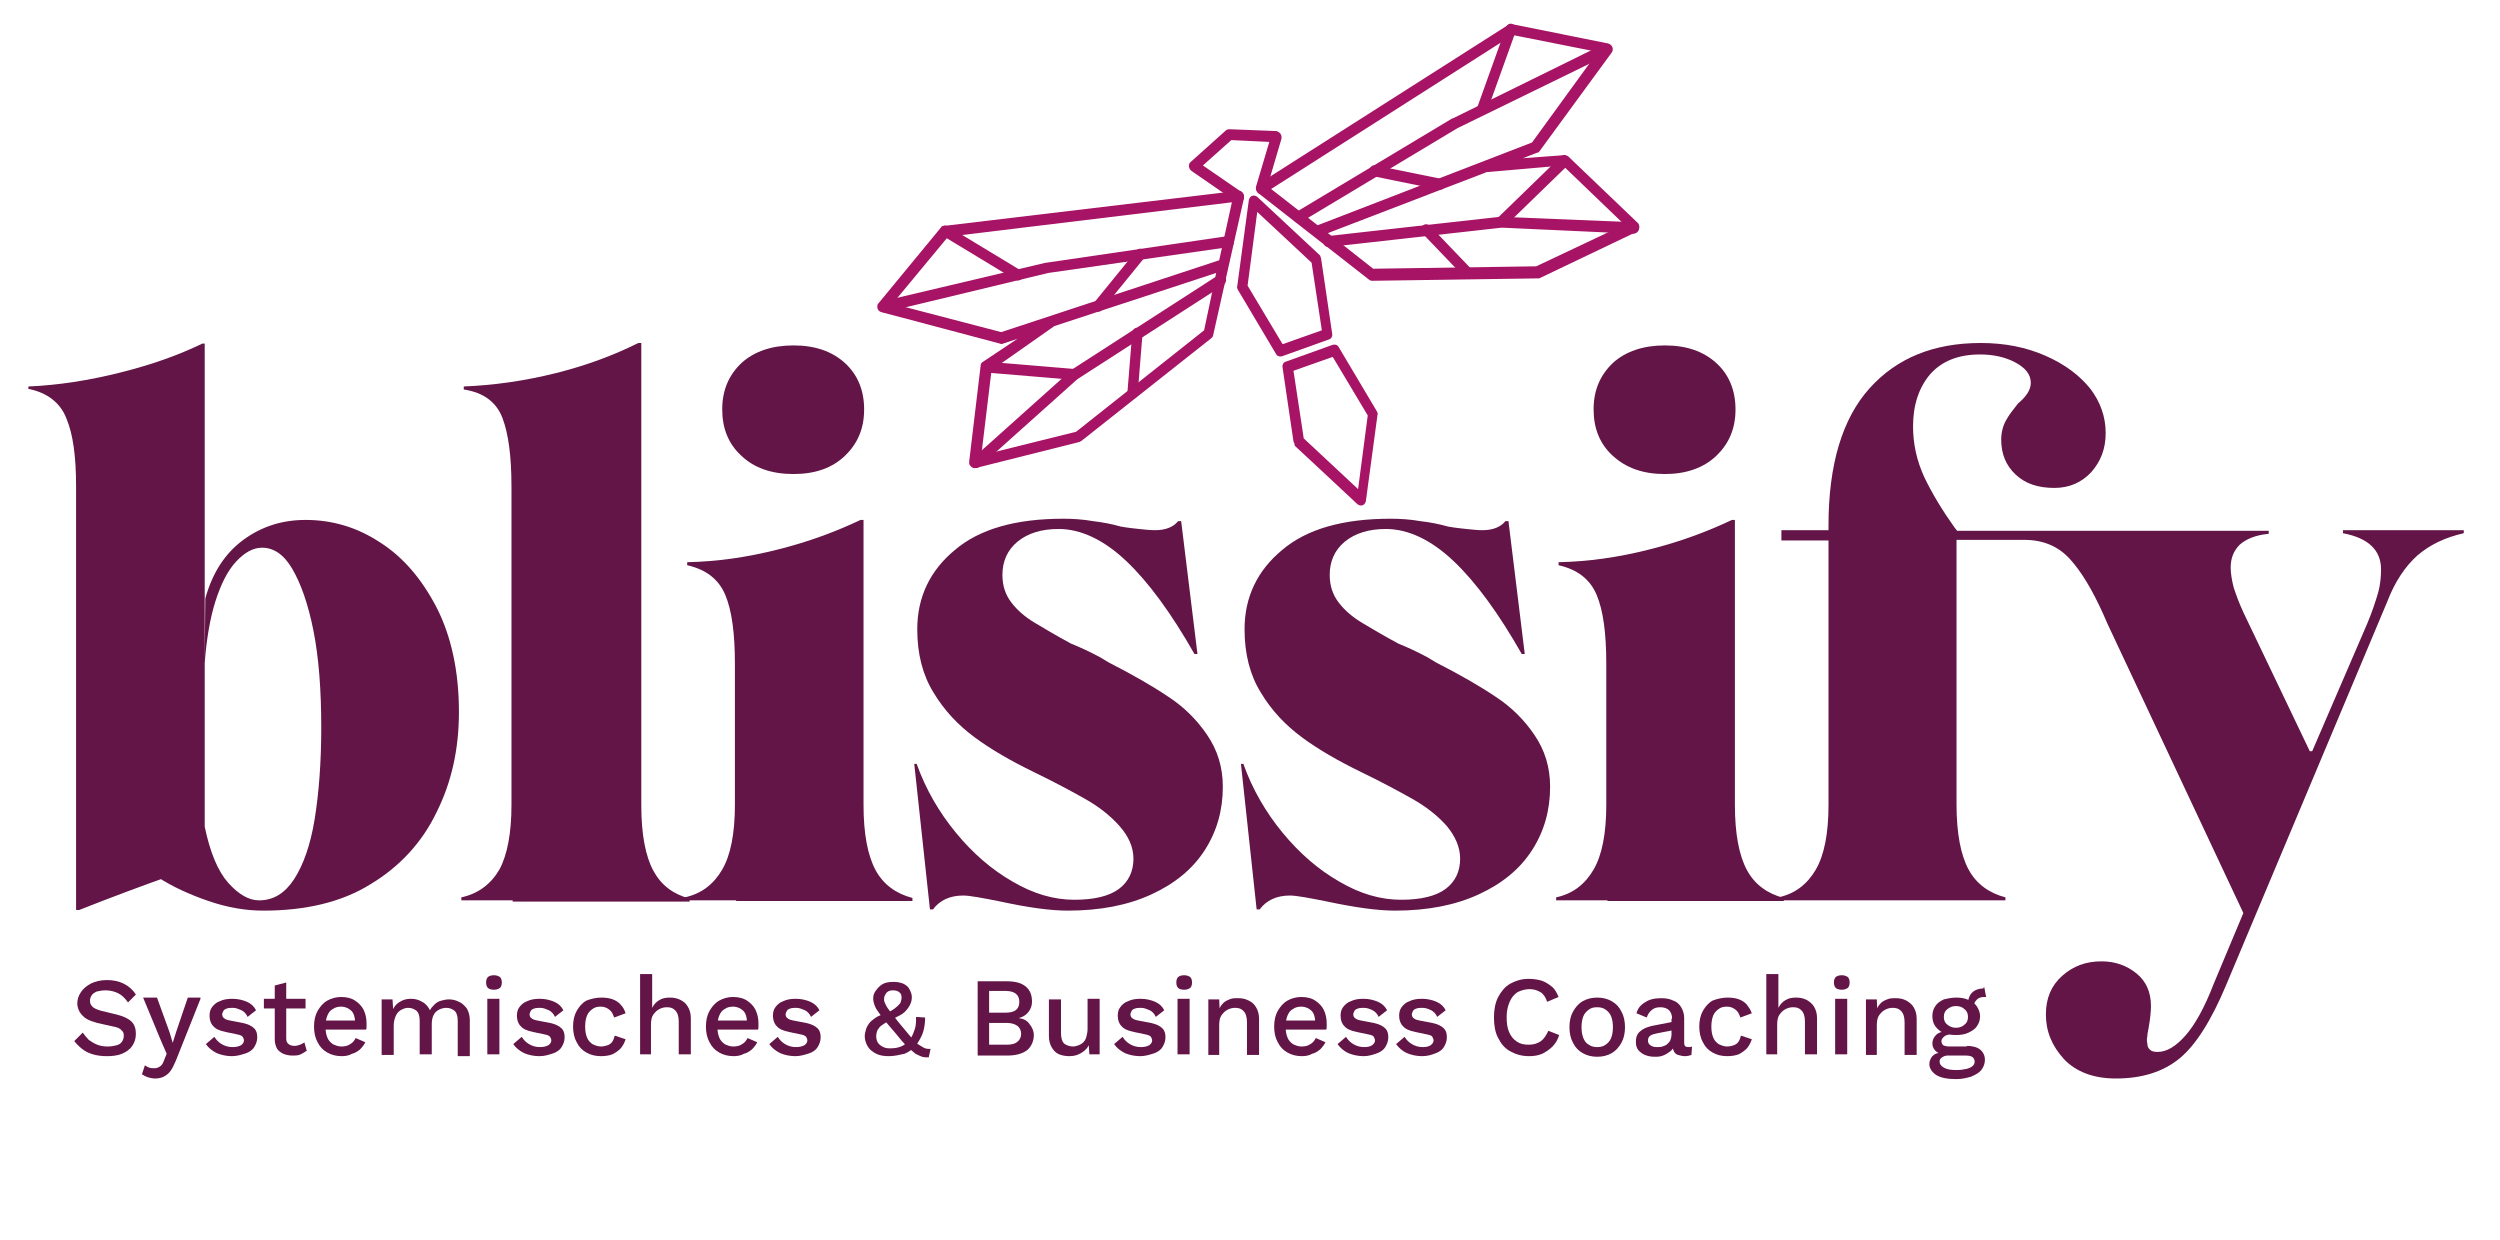 <?xml version="1.0" encoding="utf-8"?>
<!-- Generator: Adobe Illustrator 28.0.0, SVG Export Plug-In . SVG Version: 6.00 Build 0)  -->
<svg version="1.1" id="Ebene_1" xmlns="http://www.w3.org/2000/svg" xmlns:xlink="http://www.w3.org/1999/xlink" x="0px" y="0px"
	 viewBox="0 0 414 205.4" style="enable-background:new 0 0 414 205.4;" xml:space="preserve">
<style type="text/css">
	.st0{fill:#621546;}
	.st1{fill:#A71365;}
</style>
<g>
	<g>
		<g>
			<path class="st0" d="M11,69.3c-1-2.6-3.2-4.3-6.3-4.9V64c4.9-0.2,10-1,15.2-2.3s9.7-2.9,13.6-4.8h0.4v23.6v-0.1v61.7l-5.6,2.9
				c-4.8,1.7-9.9,3.6-15.2,5.7h-0.5V80.6C12.6,75.6,12.1,71.9,11,69.3z M34.5,149.2c-3.2-1.1-6-2.4-8.3-3.9l7.7-8.4
				c0.9,4.3,2.2,7.4,3.9,9.3c1.7,1.9,3.4,2.9,5.1,2.9c2.4,0,4.3-1.2,5.8-3.5s2.7-5.6,3.4-9.9c0.7-4.3,1.1-9.4,1.1-15.2
				c0-6.2-0.4-11.6-1.3-16.1c-0.9-4.5-2.1-7.8-3.5-10.2s-3.1-3.5-5-3.5c-1.5,0-2.9,0.8-4.3,2.3c-1.4,1.5-2.5,3.7-3.4,6.5
				s-1.5,6.3-1.8,10.3L34,99.1c1.2-4.3,3.3-7.5,6.3-9.7s6.4-3.3,10.3-3.3c4.4,0,8.5,1.2,12.3,3.7c3.8,2.4,6.9,6,9.4,10.8
				c2.4,4.7,3.7,10.5,3.7,17.3c0,6.1-1.2,11.6-3.7,16.6c-2.4,5-6.1,9-10.9,11.9c-4.8,3-10.8,4.4-17.8,4.4
				C40.7,150.8,37.7,150.3,34.5,149.2z"/>
			<path class="st0" d="M84.9,149.1h-8.5v-0.5c2.8-0.6,4.9-2.2,6.3-4.6c1.3-2.4,2-6,2-10.7V80.6c0-5-0.5-8.8-1.5-11.4
				s-3.1-4.2-6.4-4.7V64c4.9-0.2,10-0.9,15.2-2.2s9.7-3,13.7-5h0.5v23.9v-0.2v52.9c0,4.8,0.7,8.4,2,10.8c1.3,2.4,3.3,3.9,6,4.6v0.5
				h-8.3h-21V149.1z"/>
			<path class="st0" d="M121.9,149.1h-8.5v-0.5c2.8-0.6,4.8-2.2,6.2-4.6c1.4-2.4,2.1-6,2.1-10.7v-23.4c0-5-0.5-8.8-1.6-11.4
				s-3.2-4.2-6.3-4.9v-0.5c4.9-0.1,9.9-0.8,15-2.1c5.2-1.3,9.7-3,13.7-4.9h0.5V110v-0.4v23.7c0,4.8,0.7,8.4,2,10.8
				c1.3,2.4,3.4,3.9,6.1,4.6v0.5h-8.3h-20.9V149.1z M122.8,75.5c-2.2-2-3.2-4.6-3.2-7.7c0-3.2,1.1-5.7,3.2-7.7
				c2.1-1.9,5-2.9,8.6-2.9s6.4,1,8.5,2.9s3.2,4.5,3.2,7.7s-1.1,5.7-3.2,7.7c-2.1,2-4.9,3-8.5,3S124.9,77.5,122.8,75.5z"/>
			<path class="st0" d="M165.7,149.3c-3-0.6-5.1-1-6.2-1c-2.2,0-3.9,0.8-5,2.3H154l-2.6-24.1h0.4c1.5,4.2,3.7,8,6.5,11.4
				c2.8,3.4,5.9,6.1,9.4,8.1c3.4,2,6.8,3,10.2,3c3.3,0,5.8-0.6,7.4-1.8c1.6-1.2,2.4-2.9,2.4-5c0-1.9-0.8-3.7-2.3-5.4
				s-3.4-3.2-5.7-4.5s-5.1-2.8-8.4-4.4l-0.2-0.1c-3.7-1.8-7-3.7-9.7-5.7s-5-4.4-6.8-7.4c-1.8-2.9-2.7-6.4-2.7-10.5
				c0-5.3,2.1-9.7,6.2-13.1c4.1-3.5,10.1-5.2,18-5.2c1.5,0,3.2,0.1,4.9,0.4c1.7,0.2,3.2,0.5,4.6,0.9c1.1,0.2,2.1,0.3,3,0.4
				s1.9,0.2,2.7,0.2c1.7,0,3-0.5,3.8-1.5h0.5l2.7,22h-0.5c-3.8-6.7-7.6-11.9-11.3-15.4s-7.5-5.3-11.2-5.3c-2.8,0-5.1,0.7-6.8,2.1
				S166,93,166,95.2c0,1.8,0.5,3.3,1.5,4.6c1,1.3,2.3,2.4,3.8,3.3s3.5,2.1,6.1,3.5c1.5,0.6,3,1.3,4.7,2.2l1.5,0.9
				c4.1,2.1,7.4,4,9.9,5.7c2.6,1.7,4.7,3.8,6.4,6.3s2.6,5.3,2.6,8.6c0,3.9-1,7.4-3,10.5s-4.9,5.5-8.8,7.3c-3.9,1.8-8.5,2.7-13.9,2.7
				C174,150.8,170.3,150.3,165.7,149.3z"/>
			<path class="st0" d="M219.8,149.3c-3-0.6-5.1-1-6.2-1c-2.2,0-3.9,0.8-5,2.3h-0.5l-2.6-24.1h0.4c1.5,4.2,3.7,8,6.5,11.4
				s5.9,6.1,9.4,8.1c3.4,2,6.8,3,10.2,3c3.3,0,5.8-0.6,7.4-1.8c1.6-1.2,2.4-2.9,2.4-5c0-1.9-0.8-3.7-2.2-5.4
				c-1.5-1.7-3.4-3.2-5.7-4.5s-5.1-2.8-8.4-4.4l-0.2-0.1c-3.7-1.8-7-3.7-9.7-5.7s-5-4.4-6.8-7.4c-1.8-2.9-2.7-6.4-2.7-10.5
				c0-5.3,2.1-9.7,6.2-13.1c4.1-3.5,10.1-5.2,18-5.2c1.5,0,3.2,0.1,4.9,0.4c1.7,0.2,3.2,0.5,4.6,0.9c1.1,0.2,2.1,0.3,3,0.4
				c1,0.1,1.9,0.2,2.7,0.2c1.7,0,3-0.5,3.8-1.5h0.5l2.7,22H252c-3.8-6.7-7.6-11.9-11.3-15.4s-7.5-5.3-11.2-5.3
				c-2.8,0-5.1,0.7-6.8,2.1s-2.5,3.3-2.5,5.5c0,1.8,0.5,3.3,1.5,4.6c1,1.3,2.3,2.4,3.8,3.3s3.5,2.1,6.1,3.5c1.5,0.6,3,1.3,4.7,2.2
				l1.5,0.9c4.1,2.1,7.4,4,9.9,5.7c2.6,1.7,4.7,3.8,6.4,6.3s2.6,5.3,2.6,8.6c0,3.9-1,7.4-3,10.5s-4.9,5.5-8.8,7.3
				c-3.9,1.8-8.5,2.7-13.9,2.7C228.2,150.8,224.5,150.3,219.8,149.3z"/>
			<path class="st0" d="M266.2,149.1h-8.5v-0.5c2.8-0.6,4.8-2.2,6.2-4.6c1.4-2.4,2.1-6,2.1-10.7v-23.4c0-5-0.5-8.8-1.6-11.4
				s-3.2-4.2-6.3-4.9v-0.5c4.9-0.1,9.9-0.8,15-2.1c5.2-1.3,9.7-3,13.7-4.9h0.5V110v-0.4v23.7c0,4.8,0.7,8.4,2,10.8
				c1.3,2.4,3.4,3.9,6.1,4.6v0.5h-8.3h-20.9V149.1z M267.1,75.5c-2.2-2-3.2-4.6-3.2-7.7c0-3.2,1.1-5.7,3.2-7.7
				c2.1-1.9,5-2.9,8.6-2.9s6.4,1,8.5,2.9s3.2,4.5,3.2,7.7s-1.1,5.7-3.2,7.7s-5,3-8.5,3C272.1,78.5,269.3,77.5,267.1,75.5z"/>
			<path class="st0" d="M303,149.1h-8.5v-0.5c2.8-0.6,4.8-2.2,6.2-4.6c1.4-2.4,2.1-6,2.1-10.7V89.5H295v-1.7h7.8V87
				c0-10.1,2.3-17.7,6.8-22.7s10.6-7.5,18.4-7.5c4,0,7.5,0.7,10.7,2.1c3.2,1.4,5.6,3.2,7.4,5.4c1.7,2.2,2.6,4.7,2.6,7.4
				c0,2.6-0.8,4.7-2.4,6.5c-1.6,1.7-3.6,2.6-6.1,2.6c-2.7,0-4.8-0.7-6.4-2.2s-2.4-3.4-2.4-5.8c0-1.2,0.3-2.3,0.8-3.2
				c0.5-0.9,1.2-1.8,2-2.8c0.6-0.5,1.1-1,1.5-1.6s0.6-1.2,0.6-1.8c0-1.4-0.9-2.5-2.6-3.4s-3.7-1.3-5.8-1.3c-3.6,0-6.3,1.1-8.2,3.2
				c-1.9,2.2-2.9,5.1-2.9,8.7c0,2.9,0.6,5.7,1.9,8.5c1.3,2.7,3,5.5,5,8.3l0.4,0.5h51.6v0.5c-2.2,0.2-3.8,0.9-4.8,1.8
				c-1,1-1.5,2.2-1.5,3.8c0,1,0.2,2.1,0.5,3.3c0.4,1.2,0.9,2.6,1.6,4.1l11,23h0.4l9.1-21.1c0.8-1.9,1.4-3.7,1.8-5.1s0.5-2.8,0.5-3.9
				c0-3.2-2.1-5.2-6.3-6v-0.5h20v0.5c-3.1,0.7-5.6,1.9-7.7,3.7c-2,1.8-3.7,4.3-5,7.7L368.7,163c-2.5,6-5.1,10.1-7.8,12.3
				c-2.7,2.2-6.2,3.3-10.5,3.3c-3.7,0-6.6-1.1-8.6-3.2c-2-2.2-3-4.6-3-7.4c0-2.7,0.9-4.8,2.7-6.4c1.8-1.6,3.9-2.4,6.5-2.4
				c2.3,0,4.2,0.7,5.8,2c1.6,1.3,2.4,3.1,2.4,5.4c0,0.8-0.1,2-0.4,3.7c-0.1,0.5-0.2,0.9-0.2,1.3c-0.1,0.4-0.1,0.8,0,1.2
				c0,0.4,0.1,0.7,0.4,1s0.7,0.4,1.3,0.4c1.5,0,3-0.9,4.6-2.7s3.2-4.7,4.7-8.6l4.9-11.7L349,103.3l-0.7-1.6c-1.8-4-3.6-7-5.5-9.1
				s-4.4-3.2-7.6-3.2H324v43.8c0,4.8,0.7,8.4,2,10.8c1.3,2.4,3.4,3.9,6.1,4.6v0.5h-8.3L303,149.1L303,149.1z"/>
		</g>
	</g>
	<g>
		<path class="st1" d="M187.5,55.1c0-0.5,0.5-0.9,0.9-0.8c0.5,0.1,0.8,0.5,0.8,1l-0.8,9.9c0,0.5-0.5,0.9-0.9,0.8
			c-0.5-0.1-0.8-0.5-0.8-1L187.5,55.1z"/>
		<path class="st1" d="M163.4,61.7c-0.5,0-0.9-0.5-0.8-1c0-0.5,0.4-0.9,0.9-0.8l14.4,1.2c0.5,0,0.9,0.5,0.8,1c0,0.5-0.4,0.9-0.9,0.8
			L163.4,61.7z"/>
		<path class="st1" d="M182.5,51.3c-0.3,0.4-0.8,0.4-1.2,0.1c-0.4-0.3-0.4-0.9-0.1-1.3l7-8.6c0.3-0.4,0.8-0.4,1.2-0.1
			c0.4,0.3,0.4,0.9,0.1,1.3L182.5,51.3z"/>
		<path class="st1" d="M156.2,39.1c-0.4-0.3-0.6-0.8-0.4-1.3c0.2-0.4,0.7-0.6,1.2-0.3l11.9,7.2c0.4,0.3,0.6,0.8,0.4,1.3
			c-0.2,0.4-0.7,0.6-1.2,0.3L156.2,39.1z"/>
		<path class="st1" d="M162.2,77.3c-0.4,0.3-0.9,0.3-1.2-0.1s-0.3-1,0.1-1.3l16.3-14.6l0.1-0.1l24.2-15.6c0.4-0.3,0.9-0.1,1.2,0.3
			c0.3,0.4,0.1,1-0.3,1.3l-24.2,15.6L162.2,77.3z"/>
		<path class="st1" d="M146.6,51.7c-0.5,0.1-0.9-0.2-1.1-0.7c-0.1-0.5,0.1-1,0.6-1.1l27.1-6.4h0.1l30-4.4c0.5-0.1,0.9,0.3,1,0.8
			s-0.2,1-0.7,1l-30,4.3L146.6,51.7z"/>
		<path class="st1" d="M218.8,43l1.8,12.2c0.1,0.4-0.1,0.9-0.5,1l-7.8,2.8c-0.4,0.1-0.8,0-1-0.4L205,48c-0.1-0.2-0.2-0.4-0.1-0.7
			l1.9-14.1c0-0.2,0.1-0.3,0.2-0.5c0.3-0.4,0.8-0.4,1.2-0.1l10.4,9.7C218.7,42.6,218.8,42.8,218.8,43 M218.9,54.7l-1.7-11.2l-9-8.4
			l-1.6,12.2l5.8,9.7L218.9,54.7z"/>
		<path class="st1" d="M209.7,31.5c-0.1,0.5-0.6,0.7-1.1,0.6c-0.5-0.2-0.7-0.7-0.6-1.2l2.2-7.4l-6.3-0.3l-4.7,4.2l6.4,4.4
			c0.4,0.3,0.5,0.9,0.3,1.3s-0.8,0.5-1.2,0.3l-7.4-5.1c-0.1-0.1-0.1-0.1-0.2-0.2c-0.3-0.4-0.3-1,0.1-1.3l5.8-5.2
			c0.1-0.1,0.3-0.2,0.6-0.2l7.7,0.3c0.1,0,0.2,0,0.3,0.1c0.5,0.2,0.7,0.7,0.6,1.2L209.7,31.5z"/>
		<path class="st1" d="M235.6,38.7c-0.3-0.4-0.4-0.9,0-1.3c0.3-0.4,0.9-0.3,1.2,0l6.9,7.2c0.3,0.4,0.4,0.9,0,1.3
			c-0.3,0.4-0.9,0.3-1.2,0L235.6,38.7z"/>
		<path class="st1" d="M258.5,25.9c0.3-0.3,0.9-0.3,1.2,0.1c0.3,0.4,0.3,1,0,1.3l-10.4,10.1c-0.3,0.3-0.9,0.3-1.2-0.1
			c-0.3-0.4-0.3-1,0-1.3L258.5,25.9z"/>
		<path class="st1" d="M238.6,29.6c0.5,0.1,0.8,0.6,0.7,1.1s-0.5,0.8-1,0.7l-10.8-2.2c-0.5-0.1-0.8-0.6-0.7-1.1s0.5-0.8,1-0.7
			L238.6,29.6z"/>
		<path class="st1" d="M249.4,4.5c0.2-0.5,0.7-0.7,1.1-0.5c0.4,0.2,0.7,0.7,0.5,1.2l-4.7,13.1c-0.2,0.5-0.7,0.7-1.1,0.5
			c-0.4-0.2-0.7-0.7-0.5-1.2L249.4,4.5z"/>
		<path class="st1" d="M270.5,36.8c0.5,0,0.9,0.5,0.9,1s-0.4,0.9-0.9,0.9l-21.8-1l-28.6,3.2c-0.5,0.1-0.9-0.3-1-0.8s0.2-1,0.7-1
			l28.6-3.2h0.1L270.5,36.8z"/>
		<path class="st1" d="M265.6,7.3c0.4-0.2,0.9,0,1.2,0.5c0.2,0.5,0,1-0.4,1.2l-25,12.2l-26,15.6c-0.4,0.2-0.9,0.1-1.2-0.4
			c-0.2-0.4-0.1-1,0.3-1.2l26-15.6h0.1L265.6,7.3z"/>
		<path class="st1" d="M246.2,28.5l-26.3,10.1l7.5,5.9l27-0.4l14.6-6.9l-10.2-9.8L246.2,28.5z M254.5,25.3l-2.3,0.9l6.8-0.5l0,0
			c0.2,0,0.5,0.1,0.7,0.2l11.5,11c0.1,0.1,0.2,0.2,0.2,0.3c0.2,0.5,0,1-0.4,1.2L255.1,46c-0.1,0.1-0.2,0.1-0.4,0.1l-27.5,0.4
			c-0.2,0-0.4-0.1-0.5-0.2L208.4,32c-0.1-0.1-0.2-0.2-0.2-0.3c-0.3-0.4-0.1-1,0.3-1.3l41.3-26.3c0.2-0.1,0.4-0.2,0.6-0.1l15.9,3.2
			c0.1,0,0.3,0.1,0.4,0.2c0.4,0.3,0.5,0.9,0.2,1.3l-12,16.4C254.8,25.2,254.7,25.3,254.5,25.3z M218.2,37.3l35.5-13.7l10.9-15
			l-14.1-2.8l-40,25.5L218.2,37.3z"/>
		<path class="st1" d="M165.8,55l36.1-11.9l2.1-9.6l-47,5.7l-9.2,11.1L165.8,55z M168.5,56.1l-2.4,0.8c-0.2,0.1-0.3,0.1-0.5,0
			L146,51.7c-0.5-0.1-0.8-0.6-0.7-1.1c0-0.2,0.1-0.3,0.2-0.4l10.3-12.5c0.1-0.2,0.3-0.3,0.6-0.3l48.6-5.8c0.5-0.1,0.9,0.3,1,0.8
			c0,0.1,0,0.2,0,0.4l-5.1,22.7c0,0.2-0.2,0.4-0.3,0.5l-21.5,17c-0.1,0.1-0.2,0.1-0.4,0.2l-17.1,4.3c-0.5,0.1-0.9-0.2-1.1-0.7
			c0-0.1,0-0.3,0-0.4l1.9-15.9c0-0.3,0.2-0.5,0.4-0.6l0,0L168.5,56.1z M201.4,45.2L174.6,54l-10.4,7.3l-1.7,14.1l15.7-3.9l21.2-16.8
			L201.4,45.2z"/>
		<path class="st1" d="M214.2,73.1l-1.8-12.2c-0.1-0.4,0.1-0.9,0.5-1l7.8-2.8c0.4-0.1,0.8,0,1,0.4l6.3,10.6c0.1,0.2,0.2,0.4,0.1,0.7
			l-1.9,14.1c0,0.2-0.1,0.3-0.2,0.5c-0.3,0.4-0.8,0.4-1.2,0.1l-10.4-9.7C214.4,73.5,214.3,73.3,214.2,73.1 M214.2,61.4l1.7,11.2
			l9,8.4l1.6-12.2l-5.8-9.7L214.2,61.4z"/>
	</g>
</g>
<g>
	<g>
		<path class="st0" d="M17.7,162.3c1.1,0,2,0.2,2.8,0.6s1.5,1,2,1.8l-1.3,1.3c-0.5-0.7-1-1.2-1.6-1.5s-1.3-0.5-2.1-0.5
			c-0.6,0-1.1,0.1-1.5,0.2c-0.4,0.2-0.7,0.4-0.8,0.6c-0.2,0.3-0.3,0.6-0.3,0.9c0,0.4,0.1,0.7,0.4,1c0.3,0.3,0.8,0.5,1.5,0.7l2.5,0.6
			c1.2,0.3,2,0.7,2.5,1.2s0.7,1.2,0.7,2c0,0.8-0.2,1.4-0.6,2s-1,1-1.7,1.3s-1.6,0.4-2.5,0.4c-0.9,0-1.6-0.1-2.3-0.3
			c-0.7-0.2-1.3-0.5-1.8-0.9c-0.5-0.4-0.9-0.8-1.3-1.3l1.4-1.4c0.3,0.4,0.6,0.8,1,1.2c0.4,0.3,0.9,0.6,1.4,0.8
			c0.5,0.2,1.1,0.3,1.7,0.3c0.6,0,1.1-0.1,1.5-0.2c0.4-0.1,0.7-0.3,0.9-0.6c0.2-0.3,0.3-0.6,0.3-1c0-0.4-0.1-0.7-0.4-0.9
			c-0.2-0.3-0.7-0.5-1.3-0.6l-2.7-0.6c-0.7-0.2-1.3-0.4-1.8-0.7s-0.8-0.7-1.1-1.1c-0.2-0.4-0.4-0.9-0.4-1.4c0-0.7,0.2-1.3,0.6-1.9
			c0.4-0.6,0.9-1,1.6-1.4C15.8,162.5,16.7,162.3,17.7,162.3z"/>
		<path class="st0" d="M33.2,165.4l-4.1,10.3c-0.3,0.7-0.6,1.3-0.9,1.7c-0.3,0.4-0.7,0.7-1.1,0.9c-0.4,0.2-0.9,0.3-1.4,0.3
			c-0.4,0-0.9-0.1-1.2-0.2s-0.7-0.3-1-0.5l0.5-1.5c0.2,0.2,0.5,0.3,0.7,0.4c0.3,0.1,0.6,0.1,0.9,0.1c0.3,0,0.6-0.1,0.9-0.3
			s0.5-0.5,0.7-1.1l0.4-1l-1-2.3l-2.9-7H26l2.1,5.8l0.5,1.7l0.6-1.9l1.9-5.6H33.2z"/>
		<path class="st0" d="M38.4,174.9c-0.9,0-1.8-0.2-2.5-0.5c-0.8-0.4-1.4-0.9-1.8-1.5l1.4-1.2c0.3,0.5,0.7,0.9,1.2,1.2
			c0.5,0.3,1.1,0.5,1.8,0.5c0.6,0,1-0.1,1.4-0.3c0.3-0.2,0.5-0.5,0.5-0.8c0-0.2-0.1-0.4-0.2-0.6c-0.2-0.2-0.4-0.3-0.9-0.4l-1.9-0.4
			c-1-0.2-1.7-0.5-2.1-1c-0.4-0.4-0.6-1-0.6-1.7c0-0.5,0.1-1,0.4-1.4c0.3-0.4,0.7-0.8,1.3-1c0.6-0.3,1.3-0.4,2.1-0.4
			c0.9,0,1.7,0.2,2.4,0.5c0.7,0.3,1.2,0.8,1.5,1.4l-1.4,1.1c-0.2-0.5-0.6-0.9-1-1.1c-0.5-0.2-0.9-0.4-1.4-0.4c-0.4,0-0.7,0-1,0.1
			c-0.3,0.1-0.5,0.2-0.6,0.4s-0.2,0.4-0.2,0.6c0,0.2,0.1,0.5,0.3,0.6c0.2,0.2,0.5,0.3,1,0.4l2.1,0.4c0.9,0.2,1.5,0.5,1.9,0.9
			s0.5,0.9,0.5,1.5s-0.2,1.1-0.5,1.6c-0.3,0.5-0.8,0.8-1.3,1C39.9,174.7,39.2,174.9,38.4,174.9z"/>
		<path class="st0" d="M50.6,165.4v1.6h-6.9v-1.6H50.6z M47.4,162.7v9.2c0,0.5,0.1,0.8,0.4,1c0.2,0.2,0.6,0.3,1,0.3
			c0.3,0,0.6-0.1,0.9-0.2c0.2-0.1,0.5-0.2,0.7-0.4l0.4,1.4c-0.3,0.2-0.6,0.4-1,0.6s-0.9,0.2-1.4,0.2c-0.5,0-1-0.1-1.5-0.3
			c-0.4-0.2-0.8-0.5-1-0.8c-0.2-0.4-0.4-0.9-0.4-1.5v-9L47.4,162.7z"/>
		<path class="st0" d="M56.6,174.9c-0.9,0-1.7-0.2-2.4-0.6c-0.7-0.4-1.2-0.9-1.6-1.7c-0.4-0.7-0.6-1.6-0.6-2.6c0-1,0.2-1.9,0.6-2.6
			c0.4-0.7,0.9-1.3,1.6-1.7c0.7-0.4,1.5-0.6,2.3-0.6c0.9,0,1.7,0.2,2.3,0.6c0.6,0.4,1.1,0.9,1.4,1.5c0.3,0.6,0.5,1.4,0.5,2.2
			c0,0.2,0,0.4,0,0.6s0,0.4-0.1,0.5h-7.4v-1.5h6.6l-1,0.3c0-0.8-0.2-1.5-0.6-1.9c-0.4-0.4-1-0.7-1.7-0.7c-0.5,0-1,0.1-1.4,0.4
			c-0.4,0.2-0.7,0.6-0.9,1.1c-0.2,0.5-0.3,1.1-0.3,1.8c0,0.7,0.1,1.3,0.3,1.8c0.2,0.5,0.5,0.8,0.9,1.1c0.4,0.2,0.9,0.4,1.4,0.4
			c0.6,0,1.1-0.1,1.5-0.4c0.4-0.2,0.7-0.6,0.9-1l1.6,0.7c-0.2,0.4-0.5,0.8-0.9,1.2c-0.4,0.3-0.8,0.6-1.3,0.7
			C57.8,174.8,57.2,174.9,56.6,174.9z"/>
		<path class="st0" d="M63.2,174.7v-9.2H65l0.1,1.6c0.3-0.6,0.7-1,1.3-1.3c0.5-0.3,1.1-0.4,1.7-0.4c0.7,0,1.3,0.2,1.8,0.5
			c0.6,0.3,1,0.8,1.3,1.4c0.2-0.4,0.5-0.7,0.8-1s0.7-0.5,1.1-0.6c0.4-0.1,0.8-0.2,1.2-0.2c0.6,0,1.1,0.1,1.7,0.4
			c0.5,0.2,0.9,0.6,1.3,1.1c0.3,0.5,0.5,1.2,0.5,1.9v6h-2V169c0-0.8-0.2-1.3-0.5-1.6c-0.4-0.3-0.8-0.5-1.4-0.5
			c-0.4,0-0.8,0.1-1.2,0.3s-0.7,0.5-0.9,0.9c-0.2,0.4-0.3,0.9-0.3,1.5v5h-2V169c0-0.8-0.2-1.3-0.5-1.6c-0.4-0.3-0.8-0.5-1.4-0.5
			c-0.4,0-0.7,0.1-1.1,0.3c-0.4,0.2-0.7,0.5-0.9,0.9s-0.4,1-0.4,1.7v4.9H63.2z"/>
		<path class="st0" d="M81.8,163.9c-0.4,0-0.8-0.1-1-0.3s-0.3-0.5-0.3-0.9c0-0.4,0.1-0.7,0.3-0.9c0.2-0.2,0.6-0.3,1-0.3
			c0.4,0,0.7,0.1,1,0.3c0.2,0.2,0.3,0.5,0.3,0.9c0,0.4-0.1,0.7-0.3,0.9C82.5,163.8,82.2,163.9,81.8,163.9z M82.7,165.4v9.2h-2v-9.2
			H82.7z"/>
		<path class="st0" d="M89.3,174.9c-0.9,0-1.8-0.2-2.5-0.5c-0.8-0.4-1.4-0.9-1.8-1.5l1.4-1.2c0.3,0.5,0.7,0.9,1.2,1.2
			c0.5,0.3,1.1,0.5,1.8,0.5c0.6,0,1-0.1,1.4-0.3c0.3-0.2,0.5-0.5,0.5-0.8c0-0.2-0.1-0.4-0.2-0.6c-0.2-0.2-0.4-0.3-0.9-0.4l-1.9-0.4
			c-1-0.2-1.7-0.5-2.1-1c-0.4-0.4-0.6-1-0.6-1.7c0-0.5,0.1-1,0.4-1.4c0.3-0.4,0.7-0.8,1.3-1c0.6-0.3,1.3-0.4,2.1-0.4
			c0.9,0,1.7,0.2,2.4,0.5c0.7,0.3,1.2,0.8,1.5,1.4l-1.4,1.1c-0.2-0.5-0.6-0.9-1-1.1c-0.5-0.2-0.9-0.4-1.4-0.4c-0.4,0-0.7,0-1,0.1
			c-0.3,0.1-0.5,0.2-0.6,0.4s-0.2,0.4-0.2,0.6c0,0.2,0.1,0.5,0.3,0.6c0.2,0.2,0.5,0.3,1,0.4l2.1,0.4c0.9,0.2,1.5,0.5,1.9,0.9
			s0.5,0.9,0.5,1.5s-0.2,1.1-0.5,1.6c-0.3,0.5-0.8,0.8-1.3,1C90.8,174.7,90.2,174.9,89.3,174.9z"/>
		<path class="st0" d="M99.6,165.2c0.7,0,1.4,0.1,1.9,0.3c0.5,0.2,1,0.5,1.3,0.9c0.4,0.4,0.6,0.8,0.8,1.4l-1.9,0.7
			c-0.2-0.6-0.4-1-0.8-1.3c-0.4-0.3-0.8-0.5-1.4-0.5c-0.6,0-1,0.1-1.4,0.4c-0.4,0.3-0.7,0.6-0.9,1.1c-0.2,0.5-0.3,1.1-0.3,1.8
			c0,0.7,0.1,1.3,0.3,1.8c0.2,0.5,0.5,0.8,0.9,1.1c0.4,0.2,0.9,0.4,1.4,0.4c0.4,0,0.8-0.1,1.1-0.2s0.6-0.3,0.8-0.6
			c0.2-0.3,0.3-0.6,0.4-1l1.8,0.6c-0.2,0.6-0.4,1-0.8,1.5c-0.4,0.4-0.8,0.7-1.4,1c-0.5,0.2-1.2,0.3-1.9,0.3c-0.9,0-1.7-0.2-2.4-0.6
			c-0.7-0.4-1.2-0.9-1.6-1.7c-0.4-0.7-0.6-1.6-0.6-2.6c0-1,0.2-1.9,0.6-2.6c0.4-0.7,0.9-1.3,1.6-1.7
			C97.9,165.4,98.7,165.2,99.6,165.2z"/>
		<path class="st0" d="M106,174.7v-13.4h2v5.6c0.3-0.6,0.7-1,1.2-1.3c0.5-0.3,1.1-0.4,1.7-0.4c0.7,0,1.2,0.1,1.8,0.4
			s0.9,0.6,1.2,1.1c0.3,0.5,0.5,1.1,0.5,1.9v6h-2v-5.4c0-0.9-0.2-1.5-0.6-1.9c-0.4-0.4-0.8-0.5-1.4-0.5c-0.4,0-0.8,0.1-1.2,0.3
			c-0.4,0.2-0.7,0.5-1,0.9c-0.3,0.4-0.4,1-0.4,1.7v4.9H106z"/>
		<path class="st0" d="M121.5,174.9c-0.9,0-1.7-0.2-2.4-0.6c-0.7-0.4-1.2-0.9-1.6-1.7c-0.4-0.7-0.6-1.6-0.6-2.6c0-1,0.2-1.9,0.6-2.6
			c0.4-0.7,0.9-1.3,1.6-1.7c0.7-0.4,1.5-0.6,2.3-0.6c0.9,0,1.7,0.2,2.3,0.6c0.6,0.4,1.1,0.9,1.4,1.5c0.3,0.6,0.5,1.4,0.5,2.2
			c0,0.2,0,0.4,0,0.6s0,0.4-0.1,0.5h-7.4v-1.5h6.6l-1,0.3c0-0.8-0.2-1.5-0.6-1.9c-0.4-0.4-1-0.7-1.7-0.7c-0.5,0-1,0.1-1.4,0.4
			c-0.4,0.2-0.7,0.6-0.9,1.1c-0.2,0.5-0.3,1.1-0.3,1.8c0,0.7,0.1,1.3,0.3,1.8c0.2,0.5,0.5,0.8,0.9,1.1c0.4,0.2,0.9,0.4,1.4,0.4
			c0.6,0,1.1-0.1,1.5-0.4c0.4-0.2,0.7-0.6,0.9-1l1.6,0.7c-0.2,0.4-0.5,0.8-0.9,1.2c-0.4,0.3-0.8,0.6-1.3,0.7
			C122.7,174.8,122.1,174.9,121.5,174.9z"/>
		<path class="st0" d="M131.7,174.9c-0.9,0-1.8-0.2-2.5-0.5c-0.8-0.4-1.4-0.9-1.8-1.5l1.4-1.2c0.3,0.5,0.7,0.9,1.2,1.2
			c0.5,0.3,1.1,0.5,1.8,0.5c0.6,0,1-0.1,1.4-0.3c0.3-0.2,0.5-0.5,0.5-0.8c0-0.2-0.1-0.4-0.2-0.6c-0.2-0.2-0.4-0.3-0.9-0.4l-1.9-0.4
			c-1-0.2-1.7-0.5-2.1-1c-0.4-0.4-0.6-1-0.6-1.7c0-0.5,0.1-1,0.4-1.4c0.3-0.4,0.7-0.8,1.3-1c0.6-0.3,1.3-0.4,2.1-0.4
			c0.9,0,1.7,0.2,2.4,0.5c0.7,0.3,1.2,0.8,1.5,1.4l-1.4,1.1c-0.2-0.5-0.6-0.9-1-1.1c-0.5-0.2-0.9-0.4-1.4-0.4c-0.4,0-0.7,0-1,0.1
			c-0.3,0.1-0.5,0.2-0.6,0.4s-0.2,0.4-0.2,0.6c0,0.2,0.1,0.5,0.3,0.6c0.2,0.2,0.5,0.3,1,0.4l2.1,0.4c0.9,0.2,1.5,0.5,1.9,0.9
			s0.5,0.9,0.5,1.5s-0.2,1.1-0.5,1.6c-0.3,0.5-0.8,0.8-1.3,1C133.2,174.7,132.5,174.9,131.7,174.9z"/>
		<path class="st0" d="M147.2,174.9c-0.8,0-1.5-0.1-2.1-0.4c-0.6-0.3-1.1-0.7-1.4-1.2s-0.5-1.1-0.5-1.7c0-0.4,0.1-0.7,0.2-1.1
			c0.1-0.4,0.3-0.7,0.5-1c0.2-0.3,0.6-0.6,1-0.9s0.9-0.5,1.6-0.7l0.7-0.3c0.5-0.3,0.9-0.5,1.2-0.8c0.3-0.2,0.5-0.5,0.7-0.7
			c0.1-0.3,0.2-0.6,0.2-0.9c0-0.4-0.1-0.7-0.4-0.9c-0.2-0.2-0.6-0.3-1-0.3c-0.5,0-0.8,0.1-1.1,0.4c-0.2,0.3-0.4,0.6-0.4,1
			c0,0.2,0,0.4,0.1,0.6c0.1,0.2,0.2,0.5,0.4,0.8c0.2,0.3,0.5,0.7,0.9,1.2c0.4,0.5,0.9,1.2,1.6,2c0.7,0.8,1.2,1.5,1.7,2
			c0.5,0.5,0.8,0.9,1.2,1.1s0.6,0.4,0.9,0.5s0.6,0.1,0.9,0.1l-0.3,1.4c-0.4,0-0.8,0-1.1-0.1c-0.3-0.1-0.7-0.3-1.1-0.5
			c-0.4-0.3-0.8-0.7-1.4-1.2c-0.5-0.5-1.2-1.3-1.9-2.2c-0.7-0.8-1.3-1.5-1.8-2.1s-0.8-1.1-1.1-1.5c-0.3-0.4-0.5-0.8-0.6-1.1
			c-0.1-0.3-0.2-0.7-0.2-1c0-0.5,0.1-0.9,0.4-1.3s0.6-0.8,1.1-1.1s1.1-0.4,1.9-0.4c0.6,0,1.1,0.1,1.6,0.3c0.4,0.2,0.8,0.5,1,0.9
			c0.2,0.4,0.4,0.8,0.4,1.3c0,0.5-0.1,0.9-0.3,1.3c-0.2,0.4-0.5,0.8-0.9,1.2s-1.1,0.7-1.9,1.1l-0.6,0.3c-0.6,0.3-1,0.6-1.3,0.8
			s-0.5,0.5-0.7,0.8c-0.1,0.3-0.2,0.6-0.2,1c0,0.4,0.1,0.8,0.3,1.1c0.2,0.3,0.5,0.5,0.9,0.7c0.4,0.2,0.8,0.2,1.2,0.2
			c0.7,0,1.2-0.1,1.7-0.3c0.5-0.2,0.9-0.5,1.3-1l0.3-0.3c0.3-0.5,0.5-1,0.7-1.6s0.2-1.3,0.2-2l1.5,0.1c0,0.8-0.1,1.6-0.3,2.3
			s-0.6,1.4-1,2l-0.4,0.4c-0.4,0.6-1,1-1.7,1.3C148.9,174.7,148.1,174.9,147.2,174.9z"/>
		<path class="st0" d="M161.9,174.7v-12.2h4.8c1.5,0,2.5,0.3,3.2,0.9s1,1.4,1,2.5c0,0.6-0.2,1.2-0.6,1.7c-0.4,0.5-0.9,0.8-1.6,1v0
			c0.8,0.1,1.4,0.4,1.8,1c0.4,0.5,0.7,1.1,0.7,1.8c0,1-0.4,1.9-1.1,2.5c-0.8,0.6-1.9,0.9-3.3,0.9H161.9z M163.8,167.7h2.7
			c1.6,0,2.3-0.6,2.3-1.8c0-1.2-0.8-1.8-2.3-1.8h-2.7V167.7z M163.8,173h3c0.8,0,1.4-0.2,1.7-0.5c0.4-0.3,0.6-0.8,0.6-1.3
			s-0.2-1-0.6-1.3c-0.4-0.3-1-0.5-1.7-0.5h-3V173z"/>
		<path class="st0" d="M177.1,174.9c-0.6,0-1.2-0.1-1.7-0.3c-0.5-0.2-0.9-0.6-1.2-1.1c-0.3-0.5-0.5-1.1-0.5-1.9v-6.1h2v5.6
			c0,0.8,0.2,1.4,0.5,1.7c0.4,0.3,0.9,0.5,1.5,0.5c0.3,0,0.6-0.1,0.9-0.2s0.6-0.3,0.8-0.5c0.2-0.2,0.4-0.5,0.5-0.9
			c0.1-0.4,0.2-0.8,0.2-1.3v-5h2v9.2h-1.7l-0.1-1.5c-0.3,0.6-0.8,1-1.3,1.3C178.5,174.7,177.9,174.9,177.1,174.9z"/>
		<path class="st0" d="M188.8,174.9c-0.9,0-1.8-0.2-2.5-0.5c-0.8-0.4-1.4-0.9-1.8-1.5l1.4-1.2c0.3,0.5,0.7,0.9,1.2,1.2
			c0.5,0.3,1.1,0.5,1.8,0.5c0.6,0,1-0.1,1.4-0.3c0.3-0.2,0.5-0.5,0.5-0.8c0-0.2-0.1-0.4-0.2-0.6c-0.2-0.2-0.4-0.3-0.9-0.4l-1.9-0.4
			c-1-0.2-1.7-0.5-2.1-1c-0.4-0.4-0.6-1-0.6-1.7c0-0.5,0.1-1,0.4-1.4c0.3-0.4,0.7-0.8,1.3-1c0.6-0.3,1.3-0.4,2.1-0.4
			c0.9,0,1.7,0.2,2.4,0.5c0.7,0.3,1.2,0.8,1.5,1.4l-1.4,1.1c-0.2-0.5-0.6-0.9-1-1.1c-0.5-0.2-0.9-0.4-1.4-0.4c-0.4,0-0.7,0-1,0.1
			c-0.3,0.1-0.5,0.2-0.6,0.4s-0.2,0.4-0.2,0.6c0,0.2,0.1,0.5,0.3,0.6c0.2,0.2,0.5,0.3,1,0.4l2.1,0.4c0.9,0.2,1.5,0.5,1.9,0.9
			s0.5,0.9,0.5,1.5s-0.2,1.1-0.5,1.6c-0.3,0.5-0.8,0.8-1.3,1C190.3,174.7,189.6,174.9,188.8,174.9z"/>
		<path class="st0" d="M196.1,163.9c-0.4,0-0.8-0.1-1-0.3s-0.3-0.5-0.3-0.9c0-0.4,0.1-0.7,0.3-0.9c0.2-0.2,0.6-0.3,1-0.3
			c0.4,0,0.7,0.1,1,0.3c0.2,0.2,0.3,0.5,0.3,0.9c0,0.4-0.1,0.7-0.3,0.9C196.8,163.8,196.5,163.9,196.1,163.9z M197,165.4v9.2h-2
			v-9.2H197z"/>
		<path class="st0" d="M200.1,174.7v-9.2h1.8l0.1,2.4l-0.3-0.3c0.2-0.5,0.4-1,0.7-1.3c0.3-0.4,0.7-0.6,1.2-0.8
			c0.4-0.2,0.9-0.2,1.4-0.2c0.7,0,1.2,0.1,1.8,0.4s0.9,0.6,1.2,1.1c0.3,0.5,0.5,1.1,0.5,1.9v6h-2v-5.4c0-0.9-0.2-1.5-0.6-1.9
			c-0.4-0.4-0.8-0.5-1.4-0.5c-0.4,0-0.8,0.1-1.2,0.3c-0.4,0.2-0.7,0.5-1,0.9c-0.3,0.4-0.4,1-0.4,1.7v4.9H200.1z"/>
		<path class="st0" d="M215.6,174.9c-0.9,0-1.7-0.2-2.4-0.6c-0.7-0.4-1.2-0.9-1.6-1.7c-0.4-0.7-0.6-1.6-0.6-2.6c0-1,0.2-1.9,0.6-2.6
			c0.4-0.7,0.9-1.3,1.6-1.7c0.7-0.4,1.5-0.6,2.3-0.6c0.9,0,1.7,0.2,2.3,0.6c0.6,0.4,1.1,0.9,1.4,1.5c0.3,0.6,0.5,1.4,0.5,2.2
			c0,0.2,0,0.4,0,0.6c0,0.2,0,0.4-0.1,0.5h-7.4v-1.5h6.6l-1,0.3c0-0.8-0.2-1.5-0.6-1.9c-0.4-0.4-1-0.7-1.7-0.7c-0.5,0-1,0.1-1.4,0.4
			c-0.4,0.2-0.7,0.6-0.9,1.1c-0.2,0.5-0.3,1.1-0.3,1.8c0,0.7,0.1,1.3,0.3,1.8c0.2,0.5,0.5,0.8,0.9,1.1c0.4,0.2,0.9,0.4,1.4,0.4
			c0.6,0,1.1-0.1,1.5-0.4c0.4-0.2,0.7-0.6,0.9-1l1.6,0.7c-0.2,0.4-0.5,0.8-0.9,1.2c-0.4,0.3-0.8,0.6-1.3,0.7
			C216.8,174.8,216.2,174.9,215.6,174.9z"/>
		<path class="st0" d="M225.8,174.9c-0.9,0-1.8-0.2-2.5-0.5s-1.4-0.9-1.8-1.5l1.4-1.2c0.3,0.5,0.7,0.9,1.2,1.2s1.1,0.5,1.8,0.5
			c0.6,0,1-0.1,1.3-0.3s0.5-0.5,0.5-0.8c0-0.2-0.1-0.4-0.2-0.6s-0.4-0.3-0.9-0.4l-1.9-0.4c-1-0.2-1.7-0.5-2.1-1
			c-0.4-0.4-0.6-1-0.6-1.7c0-0.5,0.1-1,0.4-1.4c0.3-0.4,0.7-0.8,1.3-1c0.6-0.3,1.3-0.4,2.1-0.4c0.9,0,1.7,0.2,2.4,0.5
			c0.7,0.3,1.2,0.8,1.5,1.4l-1.4,1.1c-0.2-0.5-0.6-0.9-1-1.1s-0.9-0.4-1.4-0.4c-0.4,0-0.7,0-1,0.1c-0.3,0.1-0.5,0.2-0.6,0.4
			c-0.1,0.2-0.2,0.4-0.2,0.6c0,0.2,0.1,0.5,0.3,0.6c0.2,0.2,0.5,0.3,1,0.4l2.1,0.4c0.9,0.2,1.5,0.5,1.9,0.9c0.4,0.4,0.5,0.9,0.5,1.5
			s-0.2,1.1-0.5,1.6c-0.3,0.5-0.8,0.8-1.3,1C227.3,174.7,226.6,174.9,225.8,174.9z"/>
		<path class="st0" d="M235.5,174.9c-0.9,0-1.8-0.2-2.5-0.5s-1.4-0.9-1.8-1.5l1.4-1.2c0.3,0.5,0.7,0.9,1.2,1.2s1.1,0.5,1.8,0.5
			c0.6,0,1-0.1,1.3-0.3s0.5-0.5,0.5-0.8c0-0.2-0.1-0.4-0.2-0.6s-0.4-0.3-0.9-0.4l-1.9-0.4c-1-0.2-1.7-0.5-2.1-1
			c-0.4-0.4-0.6-1-0.6-1.7c0-0.5,0.1-1,0.4-1.4c0.3-0.4,0.7-0.8,1.3-1c0.6-0.3,1.3-0.4,2.1-0.4c0.9,0,1.7,0.2,2.4,0.5
			c0.7,0.3,1.2,0.8,1.5,1.4l-1.4,1.1c-0.2-0.5-0.6-0.9-1-1.1s-0.9-0.4-1.4-0.4c-0.4,0-0.7,0-1,0.1c-0.3,0.1-0.5,0.2-0.6,0.4
			c-0.1,0.2-0.2,0.4-0.2,0.6c0,0.2,0.1,0.5,0.3,0.6c0.2,0.2,0.5,0.3,1,0.4l2.1,0.4c0.9,0.2,1.5,0.5,1.9,0.9c0.4,0.4,0.5,0.9,0.5,1.5
			s-0.2,1.1-0.5,1.6c-0.3,0.5-0.8,0.8-1.3,1C237,174.7,236.4,174.9,235.5,174.9z"/>
		<path class="st0" d="M258.2,171.4c-0.2,0.7-0.6,1.4-1.1,1.9s-1.1,0.9-1.7,1.2c-0.7,0.3-1.4,0.4-2.2,0.4c-1.2,0-2.2-0.3-3.1-0.8
			c-0.9-0.5-1.5-1.2-2-2.2c-0.5-0.9-0.7-2.1-0.7-3.4s0.2-2.4,0.7-3.4c0.5-0.9,1.1-1.7,2-2.2c0.9-0.5,1.9-0.8,3-0.8
			c0.8,0,1.5,0.1,2.2,0.3c0.6,0.2,1.2,0.6,1.7,1s0.8,1,1.1,1.7l-1.9,0.8c-0.2-0.7-0.6-1.3-1.1-1.6c-0.5-0.3-1.1-0.5-1.8-0.5
			s-1.4,0.2-2,0.5c-0.6,0.4-1,0.9-1.3,1.6c-0.3,0.7-0.5,1.5-0.5,2.5c0,1,0.1,1.8,0.4,2.5s0.7,1.2,1.3,1.6s1.2,0.5,2,0.5
			c0.8,0,1.4-0.2,2-0.6c0.5-0.4,0.9-1,1.2-1.7L258.2,171.4z"/>
		<path class="st0" d="M264.5,165.2c0.9,0,1.7,0.2,2.4,0.6c0.7,0.4,1.2,0.9,1.6,1.7c0.4,0.7,0.6,1.6,0.6,2.6c0,1-0.2,1.9-0.6,2.6
			c-0.4,0.7-0.9,1.3-1.6,1.7c-0.7,0.4-1.5,0.6-2.4,0.6c-0.9,0-1.7-0.2-2.4-0.6c-0.7-0.4-1.2-0.9-1.6-1.7c-0.4-0.7-0.6-1.6-0.6-2.6
			c0-1,0.2-1.9,0.6-2.6c0.4-0.7,0.9-1.3,1.6-1.7C262.8,165.4,263.6,165.2,264.5,165.2z M264.5,166.8c-0.6,0-1,0.1-1.4,0.4
			c-0.4,0.3-0.7,0.6-0.9,1.1c-0.2,0.5-0.3,1.1-0.3,1.8c0,0.7,0.1,1.3,0.3,1.8c0.2,0.5,0.5,0.9,0.9,1.1c0.4,0.3,0.9,0.4,1.4,0.4
			s1-0.1,1.4-0.4c0.4-0.3,0.7-0.6,0.9-1.1c0.2-0.5,0.3-1.1,0.3-1.8c0-0.7-0.1-1.3-0.3-1.8s-0.5-0.8-0.9-1.1
			C265.5,166.9,265,166.8,264.5,166.8z"/>
		<path class="st0" d="M276.9,168.7c0-0.6-0.2-1.1-0.5-1.4c-0.3-0.3-0.8-0.5-1.4-0.5c-0.6,0-1,0.1-1.4,0.4s-0.7,0.7-0.9,1.3
			l-1.7-0.7c0.2-0.8,0.7-1.4,1.4-1.8c0.7-0.5,1.6-0.7,2.7-0.7c0.7,0,1.4,0.1,2,0.4c0.6,0.2,1,0.6,1.3,1.1c0.3,0.5,0.5,1.1,0.5,1.8
			v4.1c0,0.5,0.2,0.7,0.7,0.7c0.2,0,0.4,0,0.6-0.1l-0.1,1.4c-0.3,0.1-0.6,0.2-1.1,0.2c-0.4,0-0.7-0.1-1.1-0.2s-0.6-0.4-0.7-0.6
			s-0.3-0.7-0.3-1.1v-0.1l0.4,0c-0.1,0.5-0.3,0.9-0.7,1.2s-0.7,0.5-1.2,0.7c-0.5,0.2-0.9,0.2-1.4,0.2c-0.6,0-1.1-0.1-1.6-0.3
			c-0.5-0.2-0.8-0.5-1.1-0.8c-0.3-0.4-0.4-0.8-0.4-1.4c0-0.7,0.2-1.3,0.7-1.7c0.4-0.4,1.1-0.7,1.9-0.9l3.6-0.7l0,1.4l-2.6,0.5
			c-0.5,0.1-0.9,0.2-1.2,0.4c-0.3,0.2-0.4,0.5-0.4,0.8c0,0.3,0.1,0.6,0.4,0.8c0.3,0.2,0.6,0.3,1.1,0.3c0.3,0,0.6,0,0.9-0.1
			s0.6-0.2,0.8-0.4c0.2-0.2,0.4-0.4,0.5-0.6c0.1-0.3,0.2-0.6,0.2-1V168.7z"/>
		<path class="st0" d="M286.1,165.2c0.7,0,1.4,0.1,1.9,0.3c0.5,0.2,1,0.5,1.3,0.9s0.6,0.8,0.8,1.4l-1.9,0.7c-0.2-0.6-0.4-1-0.8-1.3
			c-0.4-0.3-0.8-0.5-1.4-0.5c-0.6,0-1,0.1-1.4,0.4c-0.4,0.3-0.7,0.6-0.9,1.1c-0.2,0.5-0.3,1.1-0.3,1.8c0,0.7,0.1,1.3,0.3,1.8
			c0.2,0.5,0.5,0.8,0.9,1.1c0.4,0.2,0.9,0.4,1.4,0.4c0.4,0,0.8-0.1,1.1-0.2s0.6-0.3,0.8-0.6c0.2-0.3,0.3-0.6,0.4-1l1.8,0.6
			c-0.2,0.6-0.4,1-0.8,1.5c-0.4,0.4-0.8,0.7-1.4,1c-0.5,0.2-1.2,0.3-1.9,0.3c-0.9,0-1.7-0.2-2.4-0.6c-0.7-0.4-1.2-0.9-1.6-1.7
			c-0.4-0.7-0.6-1.6-0.6-2.6c0-1,0.2-1.9,0.6-2.6c0.4-0.7,0.9-1.3,1.6-1.7C284.4,165.4,285.2,165.2,286.1,165.2z"/>
		<path class="st0" d="M292.5,174.7v-13.4h2v5.6c0.3-0.6,0.7-1,1.2-1.3c0.5-0.3,1.1-0.4,1.7-0.4c0.7,0,1.2,0.1,1.8,0.4
			c0.5,0.3,0.9,0.6,1.2,1.1c0.3,0.5,0.5,1.1,0.5,1.9v6h-2v-5.4c0-0.9-0.2-1.5-0.6-1.9s-0.8-0.5-1.4-0.5c-0.4,0-0.8,0.1-1.2,0.3
			c-0.4,0.2-0.7,0.5-1,0.9c-0.3,0.4-0.4,1-0.4,1.7v4.9H292.5z"/>
		<path class="st0" d="M305,163.9c-0.4,0-0.8-0.1-1-0.3s-0.3-0.5-0.3-0.9c0-0.4,0.1-0.7,0.3-0.9c0.2-0.2,0.6-0.3,1-0.3
			c0.4,0,0.7,0.1,1,0.3c0.2,0.2,0.3,0.5,0.3,0.9c0,0.4-0.1,0.7-0.3,0.9C305.7,163.8,305.4,163.9,305,163.9z M305.9,165.4v9.2h-2
			v-9.2H305.9z"/>
		<path class="st0" d="M309,174.7v-9.2h1.8l0.1,2.4l-0.3-0.3c0.2-0.5,0.4-1,0.7-1.3c0.3-0.4,0.7-0.6,1.2-0.8s0.9-0.2,1.4-0.2
			c0.7,0,1.2,0.1,1.8,0.4c0.5,0.3,0.9,0.6,1.2,1.1c0.3,0.5,0.5,1.1,0.5,1.9v6h-2v-5.4c0-0.9-0.2-1.5-0.6-1.9
			c-0.4-0.4-0.8-0.5-1.4-0.5c-0.4,0-0.8,0.1-1.2,0.3c-0.4,0.2-0.7,0.5-1,0.9s-0.4,1-0.4,1.7v4.9H309z"/>
		<path class="st0" d="M325.7,173.2c0.9,0,1.7,0.2,2.2,0.6c0.5,0.4,0.8,1,0.8,1.7c0,0.6-0.2,1.2-0.6,1.7c-0.4,0.5-1,0.8-1.7,1.1
			c-0.7,0.2-1.5,0.4-2.4,0.4c-1.5,0-2.6-0.2-3.4-0.7c-0.7-0.5-1.1-1.1-1.1-1.8c0-0.5,0.2-0.9,0.5-1.3c0.4-0.4,0.9-0.6,1.8-0.6
			l-0.1,0.3c-0.5-0.1-0.9-0.3-1.2-0.6s-0.5-0.7-0.5-1.2s0.2-1,0.6-1.4c0.4-0.4,1-0.6,1.7-0.6l1,0.5h-0.2c-0.6,0-1,0.2-1.2,0.4
			c-0.2,0.2-0.4,0.4-0.4,0.7c0,0.3,0.1,0.5,0.3,0.7c0.2,0.1,0.6,0.2,1,0.2H325.7z M323.9,165.2c0.8,0,1.5,0.1,2.1,0.4
			s1.1,0.6,1.4,1.1c0.3,0.5,0.5,1,0.5,1.6s-0.2,1.2-0.5,1.6c-0.3,0.5-0.8,0.8-1.4,1.1s-1.3,0.4-2.1,0.4c-1.3,0-2.3-0.3-2.9-0.9
			c-0.7-0.6-1-1.3-1-2.3c0-0.6,0.2-1.2,0.5-1.6c0.3-0.5,0.8-0.8,1.4-1.1C322.4,165.4,323.1,165.2,323.9,165.2z M324,177.2
			c0.7,0,1.2-0.1,1.7-0.2c0.4-0.1,0.8-0.3,1-0.5c0.2-0.2,0.3-0.4,0.3-0.7c0-0.3-0.1-0.5-0.3-0.7c-0.2-0.2-0.6-0.3-1.2-0.3h-3
			c-0.3,0-0.6,0.1-0.9,0.3s-0.4,0.4-0.4,0.7c0,0.4,0.2,0.7,0.7,1C322.4,177.1,323.1,177.2,324,177.2z M323.9,166.6
			c-0.6,0-1,0.2-1.4,0.5c-0.4,0.3-0.6,0.7-0.6,1.3s0.2,1,0.6,1.3c0.4,0.3,0.8,0.5,1.4,0.5c0.6,0,1.1-0.2,1.4-0.5
			c0.4-0.3,0.6-0.7,0.6-1.3s-0.2-1-0.6-1.3C325,166.8,324.5,166.6,323.9,166.6z M328.6,163.5l0.3,1.6c0,0-0.1,0-0.1,0
			c0,0-0.1,0-0.1,0c-0.6,0-1,0.1-1.3,0.4c-0.3,0.3-0.5,0.6-0.5,1.1l-1-0.4c0-0.5,0.1-0.9,0.3-1.3c0.2-0.4,0.5-0.7,0.9-0.9
			c0.4-0.2,0.8-0.3,1.3-0.3C328.5,163.5,328.5,163.5,328.6,163.5C328.6,163.5,328.6,163.5,328.6,163.5z"/>
	</g>
</g>
</svg>
